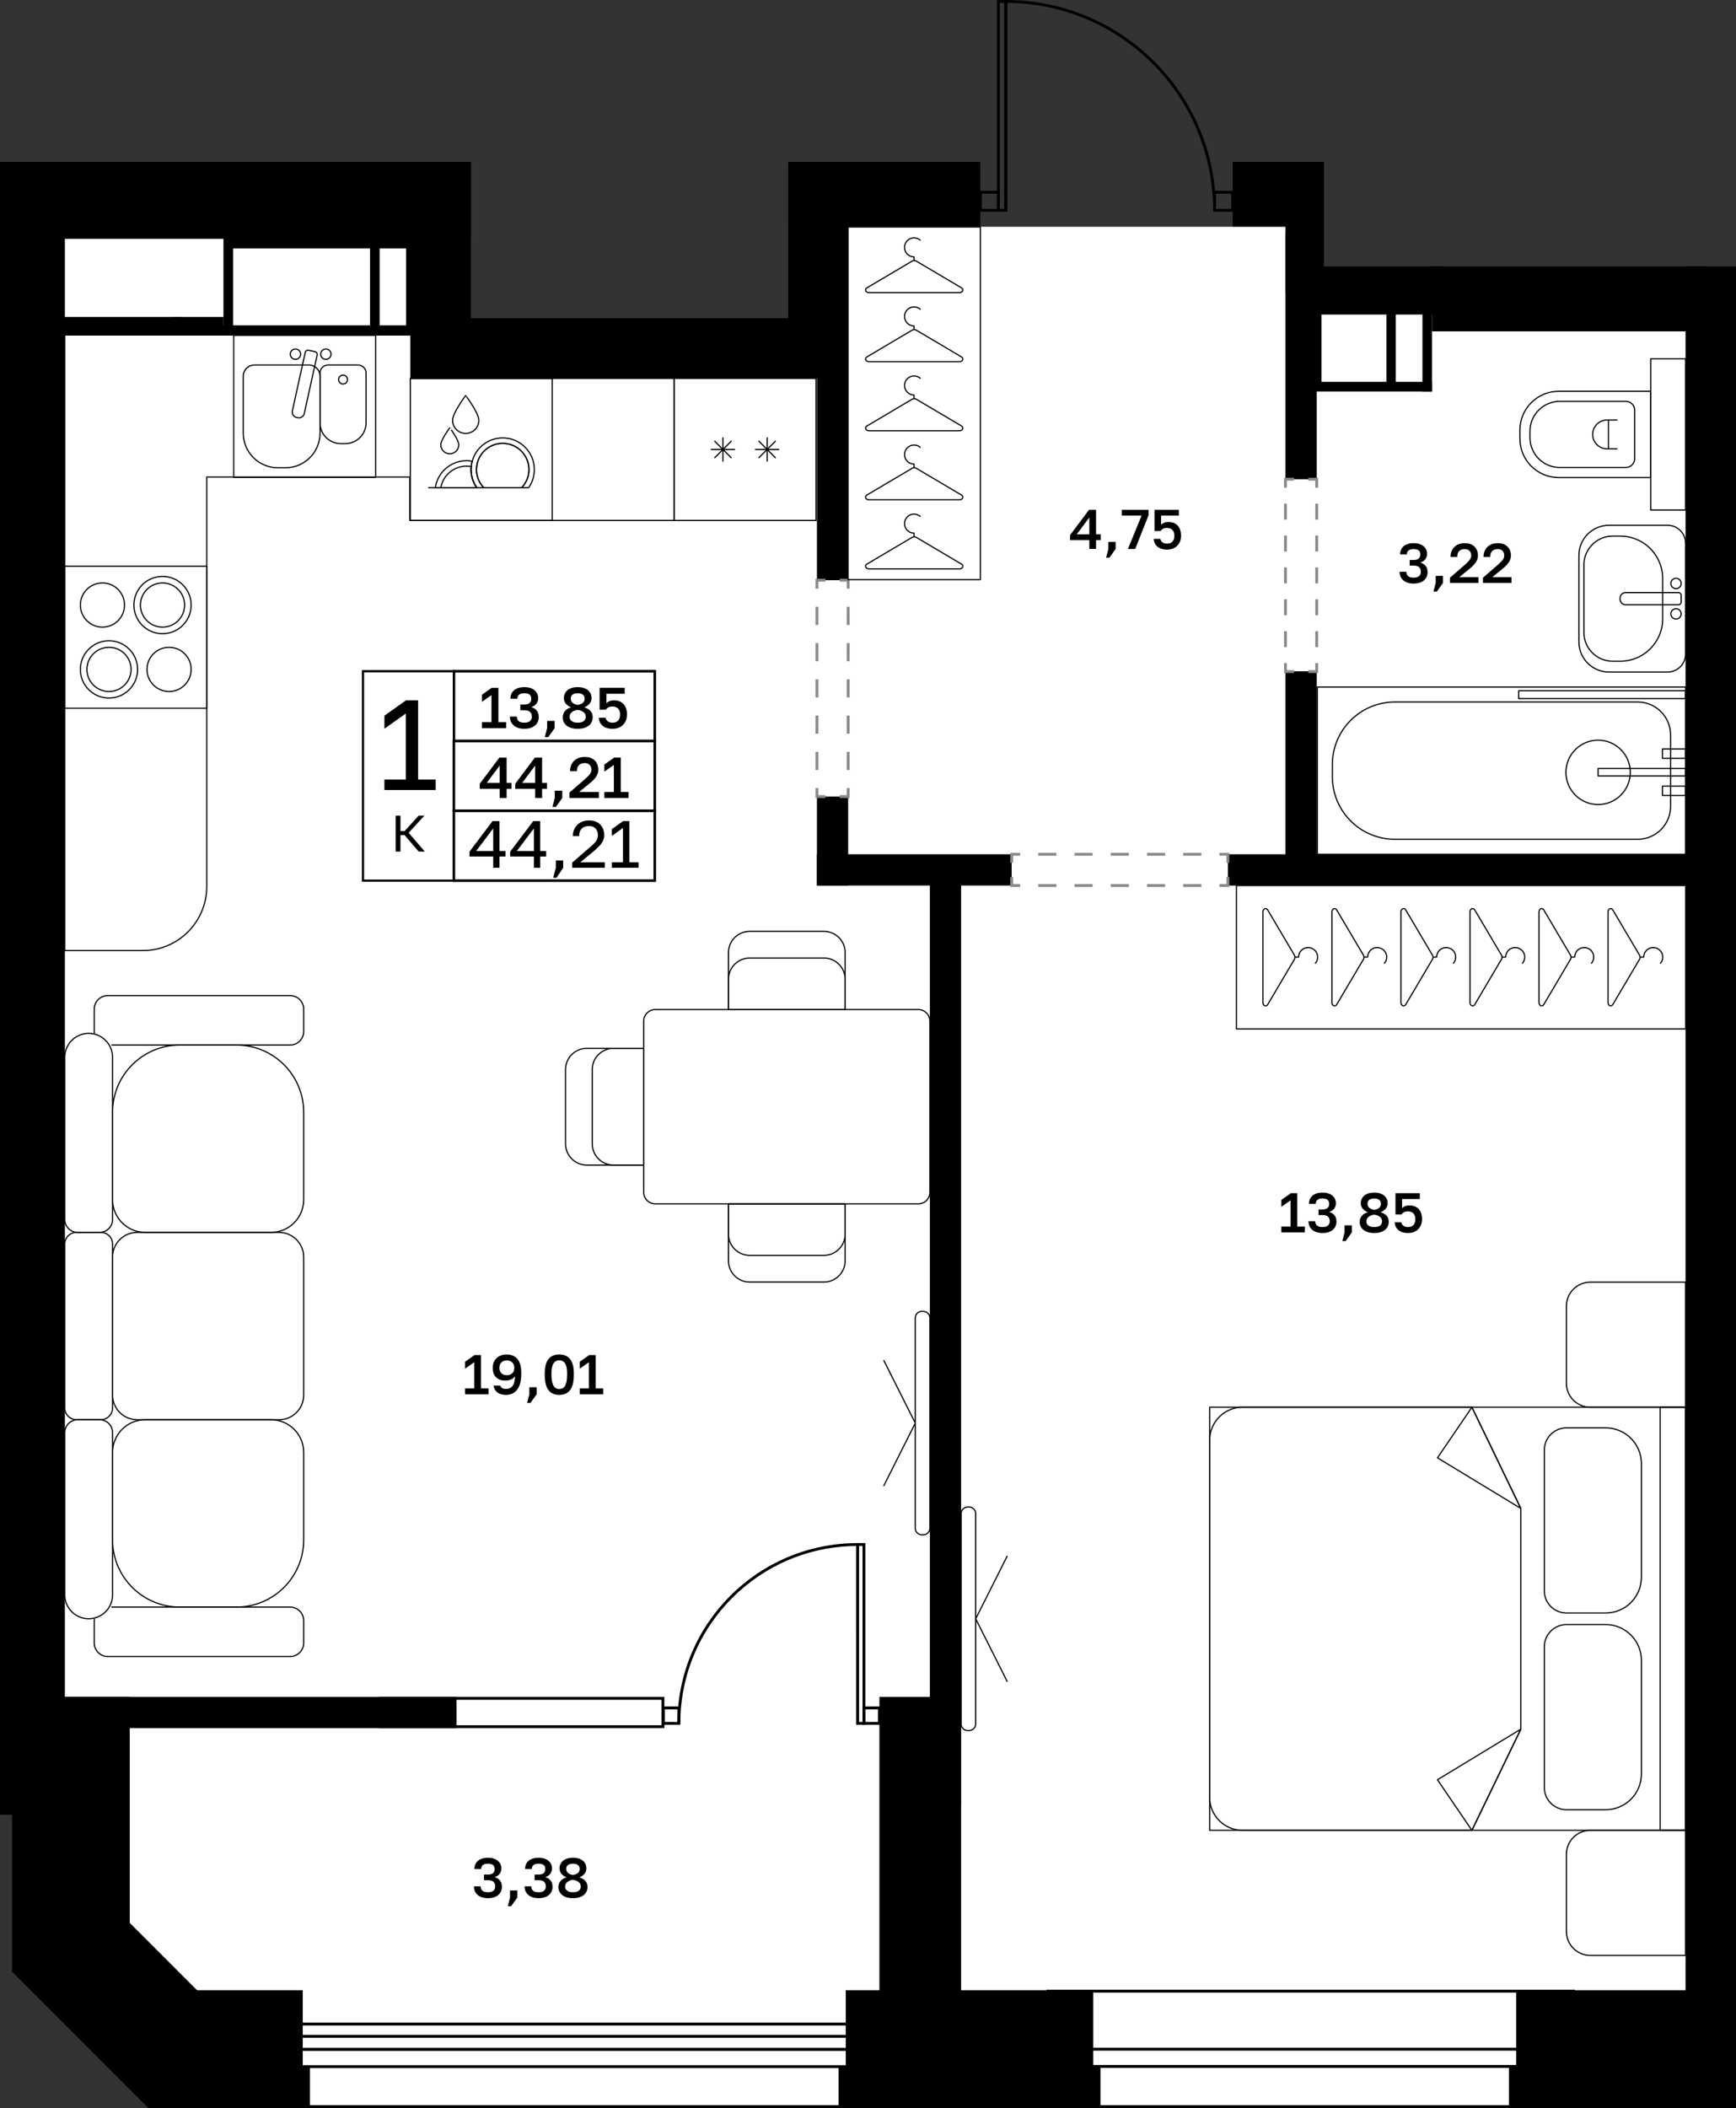 <?xml version="1.0" encoding="utf-8"?>
<!-- Generator: Adobe Illustrator 26.5.0, SVG Export Plug-In . SVG Version: 6.00 Build 0)  -->
<svg version="1.1" xmlns="http://www.w3.org/2000/svg" xmlns:xlink="http://www.w3.org/1999/xlink" x="0px" y="0px"
	 viewBox="0 0 307.205 372.829" enable-background="new 0 0 307.205 372.829" xml:space="preserve">
<rect x="0" y="0" width="307.205" height="372.829" fill="#333333" stroke="none"/>
<g id="фон">
	<path fill="#FFFFFF" d="M225.695,34.874l-7.568,5.238h-44.646l-7.781-2.764h-20.078v21.787H77.82V36.668H6.803v272.594h5.876
		v33.948l23.588,23.588h266.136V49.619c0,0-72.006-0.743-72.006,0s0-13.16,0-13.16L225.695,34.874z"/>
</g>
<g id="окна">
	<g>
		<g>
			<rect x="185.431" y="352.158" fill="#FFFFFF" width="93.022" height="20.416"/>
			<path d="M278.198,352.414v19.906h-92.512v-19.906H278.198 M278.708,351.904h-93.532v20.926h93.532V351.904L278.708,351.904z"/>
		</g>
		<g>
			<rect x="185.431" y="362.425" fill="#FFFFFF" width="93.022" height="3.052"/>
			<path d="M278.198,362.68v2.542h-92.512v-2.542H278.198 M278.708,362.17h-93.532v3.562h93.532V362.17L278.708,362.17z"/>
		</g>
	</g>
	<g>
		<g>
			<rect x="50.808" y="362.471" fill="#FFFFFF" width="101.638" height="10.103"/>
			<path d="M152.19,362.726v9.593H51.063v-9.593L152.19,362.726 M152.7,362.216l-102.148,0v10.613H152.7V362.216L152.7,362.216z"/>
		</g>
		<g>
			<rect x="50.808" y="362.471" fill="#FFFFFF" width="101.638" height="3.036"/>
			<path d="M152.19,362.726v2.526H51.063v-2.526L152.19,362.726 M152.7,362.216l-102.148,0v3.546H152.7V362.216L152.7,362.216z"/>
		</g>
	</g>
	<g>
		<g>
			<rect x="67.338" y="300.375" fill="#FFFFFF" width="49.975" height="5.014"/>
			<path d="M117.057,300.63v4.504H67.592v-4.504H117.057 M117.567,300.12H67.082v5.524h50.485V300.12L117.567,300.12z"/>
		</g>
	</g>
</g>
<g id="решетка_балкон">
	<g>
		<g>
			<rect x="52.054" y="357.979" fill="#FFFFFF" width="100.762" height="2.165"/>
			<path d="M152.561,358.234v1.654H52.31v-1.654H152.561 M153.071,357.724H51.8v2.674h101.272V357.724L153.071,357.724z"/>
		</g>
	</g>
</g>
<g id="стены">
	<rect y="28.632" width="11.48" height="292.323"/>
	<rect y="28.632" width="83.339" height="13.606"/>
	<rect x="72.709" y="28.632" width="10.63" height="38.268"/>
	<rect x="77.386" y="56.269" width="66.756" height="10.63"/>
	<rect x="139.465" y="28.632" width="10.63" height="38.268"/>
	<rect x="139.465" y="28.632" width="34.016" height="11.48"/>
	<rect x="2.126" y="300.12" width="20.835" height="48.592"/>
	<rect x="8.708" y="300.12" width="72.08" height="5.528"/>
	
		<rect x="11.104" y="336.363" transform="matrix(0.707 -0.707 0.707 0.707 -243.57 118.719)" width="20.836" height="34.023"/>
	<rect x="26.184" y="365.601" width="28.667" height="7.228"/>
	<rect x="26.243" y="351.994" width="27.332" height="16.583"/>
	<rect x="298.276" y="47.128" width="8.929" height="325.701"/>
	
		<rect x="39.543" y="40.112" transform="matrix(-1 -1.224647e-16 1.224647e-16 -1 80.788 99.358)" width="1.701" height="19.134"/>
	<rect x="30.614" y="56.057" width="8.929" height="3.189"/>
	<rect x="36.931" y="57.545" width="37.207" height="1.701"/>
	<rect x="7.271" y="56.057" width="24.619" height="3.189"/>
	<rect x="227.481" y="28.632" width="6.803" height="23.173"/>
	<rect x="227.481" y="41.281" width="5.536" height="43.476"/>
	<rect x="227.481" y="118.723" width="5.536" height="35.396"/>
	<rect x="218.126" y="28.632" width="11.803" height="11.48"/>
	<rect x="253.418" y="47.128" width="48.413" height="11.48"/>
	<rect x="230.402" y="47.128" width="25.499" height="4.677"/>
	<rect x="217.293" y="151.088" width="84.538" height="5.536"/>
	<rect x="144.567" y="151.088" width="34.458" height="5.528"/>
	<rect x="144.567" y="140.884" width="5.528" height="15.732"/>
	<rect x="144.567" y="59.314" width="5.528" height="43.302"/>
	<rect x="267.024" y="365.527" width="35.379" height="7.302"/>
	<rect x="148.394" y="365.527" width="46.346" height="7.302"/>
	<rect x="268.3" y="351.994" width="32.264" height="15.809"/>
	<rect x="149.67" y="351.994" width="43.795" height="18.157"/>
	<rect x="155.622" y="300.12" width="14.457" height="59.29"/>
	<rect x="164.551" y="153.64" width="5.528" height="165.538"/>
	<rect x="251.717" y="54.356" width="1.701" height="14.882"/>
	<rect x="230.882" y="67.537" width="22.535" height="1.701"/>
	<rect x="230.402" y="49.858" width="23.885" height="5.774"/>
	<rect x="231.652" y="53.931" width="2.206" height="14.597"/>
	<rect x="245.339" y="54.098" width="1.658" height="14.289"/>
	<rect x="71.858" y="41.184" width="4.41" height="16.999"/>
	<rect x="40.394" y="40.991" width="34.288" height="2.948"/>
	<rect x="65.48" y="43.55" width="1.701" height="14.845"/>
</g>
<g id="двери">
	<g>
		<g>
			<path fill="none" stroke="#000000" stroke-width="0.51" stroke-miterlimit="10" d="M214.93,37.195
				c0-20.409-16.53-36.94-36.939-36.94l-0.001,36.94"/>
			
				<rect x="158.865" y="18.069" transform="matrix(-1.628619e-05 1 -1 -1.628619e-05 196.062 -158.608)" fill="none" stroke="#000000" stroke-width="0.51" stroke-miterlimit="10" width="36.938" height="1.313"/>
		</g>
		
			<rect x="173.481" y="34.002" fill="none" stroke="#000000" stroke-width="0.51" stroke-miterlimit="10" width="3.194" height="3.194"/>
		
			<rect x="214.933" y="34.002" fill="none" stroke="#000000" stroke-width="0.51" stroke-miterlimit="10" width="3.194" height="3.194"/>
	</g>
	<g>
		<g>
			<path fill="none" stroke="#000000" stroke-width="0.51" stroke-miterlimit="10" d="M120.134,304.798
				c0-17.474,14.153-31.628,31.627-31.628l0.001,31.627"/>
			
				<rect x="136.51" y="288.422" transform="matrix(1.628614e-05 1 -1 1.628614e-05 441.305 136.656)" fill="none" stroke="#000000" stroke-width="0.51" stroke-miterlimit="10" width="31.626" height="1.124"/>
		</g>
		
			<rect x="152.888" y="302.063" transform="matrix(-1 -1.224647e-16 1.224647e-16 -1 308.51 606.861)" fill="none" stroke="#000000" stroke-width="0.51" stroke-miterlimit="10" width="2.734" height="2.734"/>
		
			<rect x="117.397" y="302.063" transform="matrix(-1 -1.224647e-16 1.224647e-16 -1 237.528 606.861)" fill="none" stroke="#000000" stroke-width="0.51" stroke-miterlimit="10" width="2.734" height="2.734"/>
	</g>
</g>
<g id="двери_пунктир">
	<g>
		<g>
			<polyline fill="none" stroke="#898989" stroke-width="0.51" stroke-miterlimit="10" points="217.293,152.588 217.293,151.088 
				215.793,151.088 			"/>
			
				<line fill="none" stroke="#898989" stroke-width="0.51" stroke-miterlimit="10" stroke-dasharray="3.206,3.206" x1="212.587" y1="151.088" x2="182.128" y2="151.088"/>
			<polyline fill="none" stroke="#898989" stroke-width="0.51" stroke-miterlimit="10" points="180.525,151.088 179.025,151.088 
				179.025,152.588 			"/>
			<polyline fill="none" stroke="#898989" stroke-width="0.51" stroke-miterlimit="10" points="179.025,155.116 179.025,156.616 
				180.525,156.616 			"/>
			
				<line fill="none" stroke="#898989" stroke-width="0.51" stroke-miterlimit="10" stroke-dasharray="3.206,3.206" x1="183.731" y1="156.616" x2="214.19" y2="156.616"/>
			<polyline fill="none" stroke="#898989" stroke-width="0.51" stroke-miterlimit="10" points="215.793,156.616 217.293,156.616 
				217.293,155.116 			"/>
		</g>
	</g>
	<g>
		<g>
			<polyline fill="none" stroke="#898989" stroke-width="0.51" stroke-miterlimit="10" points="150.095,104.116 150.095,102.616 
				148.595,102.616 			"/>
			<polyline fill="none" stroke="#898989" stroke-width="0.51" stroke-miterlimit="10" points="146.067,102.616 144.567,102.616 
				144.567,104.116 			"/>
			
				<line fill="none" stroke="#898989" stroke-width="0.51" stroke-miterlimit="10" stroke-dasharray="3.206,3.206" x1="144.567" y1="107.322" x2="144.567" y2="137.781"/>
			<polyline fill="none" stroke="#898989" stroke-width="0.51" stroke-miterlimit="10" points="144.567,139.384 144.567,140.884 
				146.067,140.884 			"/>
			<polyline fill="none" stroke="#898989" stroke-width="0.51" stroke-miterlimit="10" points="148.595,140.884 150.095,140.884 
				150.095,139.384 			"/>
			
				<line fill="none" stroke="#898989" stroke-width="0.51" stroke-miterlimit="10" stroke-dasharray="3.206,3.206" x1="150.095" y1="136.178" x2="150.095" y2="105.719"/>
		</g>
	</g>
	<g>
		<g>
			<polyline fill="none" stroke="#898989" stroke-width="0.51" stroke-miterlimit="10" points="233.008,117.274 233.008,118.774 
				231.508,118.774 			"/>
			<polyline fill="none" stroke="#898989" stroke-width="0.51" stroke-miterlimit="10" points="228.981,118.774 227.481,118.774 
				227.481,117.274 			"/>
			
				<line fill="none" stroke="#898989" stroke-width="0.51" stroke-miterlimit="10" stroke-dasharray="2.82,2.82" x1="227.481" y1="114.454" x2="227.481" y2="87.668"/>
			<polyline fill="none" stroke="#898989" stroke-width="0.51" stroke-miterlimit="10" points="227.481,86.258 227.481,84.758 
				228.981,84.758 			"/>
			<polyline fill="none" stroke="#898989" stroke-width="0.51" stroke-miterlimit="10" points="231.508,84.758 233.008,84.758 
				233.008,86.258 			"/>
			
				<line fill="none" stroke="#898989" stroke-width="0.51" stroke-miterlimit="10" stroke-dasharray="2.82,2.82" x1="233.008" y1="89.077" x2="233.008" y2="115.864"/>
		</g>
	</g>
</g>
<g id="контур">
</g>
<g id="пунктир">
</g>
<g id="мебель">
	<g>
		<path fill="none" stroke="#000000" stroke-width="0.21" stroke-linejoin="round" stroke-miterlimit="10" d="M164.551,180.597
			v30.275c0,1.134-0.92,2.045-2.045,2.045h-46.547c-1.125,0-2.045-0.911-2.045-2.045v-30.275c0-1.134,0.92-2.045,2.045-2.045h46.547
			C163.632,178.551,164.551,179.462,164.551,180.597z"/>
		<g>
			<path fill="none" stroke="#000000" stroke-width="0.21" stroke-linejoin="round" stroke-miterlimit="10" d="M149.557,168.478
				v10.074h-20.648v-10.074c0-2.072,1.688-3.76,3.76-3.76h13.128C147.878,164.718,149.557,166.406,149.557,168.478z"/>
			<path fill="none" stroke="#000000" stroke-width="0.21" stroke-linejoin="round" stroke-miterlimit="10" d="M149.557,173.202
				v5.35h-20.648v-5.35c0-2.081,1.688-3.76,3.76-3.76h13.128C147.878,169.442,149.557,171.121,149.557,173.202z"/>
		</g>
		<g>
			<path fill="none" stroke="#000000" stroke-width="0.21" stroke-linejoin="round" stroke-miterlimit="10" d="M128.909,222.991
				v-10.074h20.648v10.074c0,2.072-1.688,3.76-3.76,3.76h-13.128C130.588,226.751,128.909,225.063,128.909,222.991z"/>
			<path fill="none" stroke="#000000" stroke-width="0.21" stroke-linejoin="round" stroke-miterlimit="10" d="M128.909,218.267
				v-5.35h20.648v5.35c0,2.081-1.688,3.76-3.76,3.76h-13.128C130.588,222.026,128.909,220.347,128.909,218.267z"/>
		</g>
		<g>
			<path fill="none" stroke="#000000" stroke-width="0.21" stroke-linejoin="round" stroke-miterlimit="10" d="M103.84,185.41
				h10.074v20.648H103.84c-2.072,0-3.76-1.688-3.76-3.76V189.17C100.08,187.089,101.768,185.41,103.84,185.41z"/>
			<path fill="none" stroke="#000000" stroke-width="0.21" stroke-linejoin="round" stroke-miterlimit="10" d="M108.565,185.41h5.35
				v20.648h-5.35c-2.081,0-3.76-1.688-3.76-3.76V189.17C104.805,187.089,106.484,185.41,108.565,185.41z"/>
		</g>
	</g>
	<g>
		
			<rect x="214.065" y="248.886" transform="matrix(-1 -4.477764e-11 4.477764e-11 -1 512.341 572.603)" fill="none" stroke="#000000" stroke-width="0.21" stroke-linejoin="round" stroke-miterlimit="10" width="84.211" height="74.83"/>
		<path fill="none" stroke="#000000" stroke-width="0.21" stroke-linejoin="round" stroke-miterlimit="10" d="M219.89,248.886
			h40.582l8.652,17.894v39.041l-8.652,17.894H219.89c-3.217,0-5.825-2.608-5.825-5.825v-63.179
			C214.065,251.495,216.673,248.886,219.89,248.886z"/>
		<polygon fill="none" stroke="#000000" stroke-width="0.21" stroke-linejoin="round" stroke-miterlimit="10" points="
			260.472,248.886 254.376,257.834 269.124,266.781 		"/>
		<polygon fill="none" stroke="#000000" stroke-width="0.21" stroke-linejoin="round" stroke-miterlimit="10" points="
			260.472,323.716 254.376,314.769 269.124,305.822 		"/>
		
			<rect x="293.784" y="248.886" transform="matrix(-1 -4.697321e-11 4.697321e-11 -1 592.06 572.603)" fill="none" stroke="#000000" stroke-width="0.21" stroke-linejoin="round" stroke-miterlimit="10" width="4.492" height="74.83"/>
		<g>
			<path fill="none" stroke="#000000" stroke-width="0.21" stroke-linejoin="round" stroke-miterlimit="10" d="M284.143,252.537
				h-6.934c-2.168,0-3.925,1.757-3.925,3.925v24.891c0,2.168,1.757,3.925,3.925,3.925h6.934c3.492,0,6.323-2.831,6.323-6.323V258.86
				C290.466,255.368,287.635,252.537,284.143,252.537z"/>
			<path fill="none" stroke="#000000" stroke-width="0.21" stroke-linejoin="round" stroke-miterlimit="10" d="M284.143,287.326
				h-6.934c-2.168,0-3.925,1.757-3.925,3.925v24.891c0,2.168,1.757,3.925,3.925,3.925h6.934c3.492,0,6.323-2.831,6.323-6.323
				v-20.094C290.466,290.157,287.635,287.326,284.143,287.326z"/>
		</g>
		<path fill="none" stroke="#000000" stroke-width="0.21" stroke-linejoin="round" stroke-miterlimit="10" d="M281.429,248.886
			h16.847l0-22.122h-16.847c-2.34,0-4.236,1.897-4.236,4.236v13.65C277.193,246.99,279.089,248.886,281.429,248.886z"/>
		<path fill="none" stroke="#000000" stroke-width="0.21" stroke-linejoin="round" stroke-miterlimit="10" d="M281.429,345.838
			h16.847v-22.122h-16.847c-2.34,0-4.236,1.897-4.236,4.236v13.65C277.193,343.942,279.089,345.838,281.429,345.838z"/>
	</g>
	<g>
		
			<rect x="245.864" y="129.55" transform="matrix(-1.340943e-11 -1 1 -1.340943e-11 89.248 427.846)" fill="none" stroke="#000000" stroke-width="0.21" stroke-linejoin="round" stroke-miterlimit="10" width="25.367" height="79.498"/>
		<g>
			<g>
				<path fill="none" stroke="#000000" stroke-width="0.21" stroke-linejoin="round" stroke-miterlimit="10" d="M284.558,161.297
					v16.005c0,0.579,0.571,0.828,0.843,0.367l4.731-8.002c0.128-0.217,0.128-0.517,0-0.734l-4.731-8.002
					C285.129,160.469,284.558,160.717,284.558,161.297z"/>
				<path fill="none" stroke="#000000" stroke-width="0.21" stroke-linejoin="round" stroke-miterlimit="10" d="M293.789,170.427
					c0.284-0.302,0.458-0.708,0.458-1.155c0-0.931-0.755-1.686-1.686-1.686c-0.931,0-1.686,0.755-1.686,1.686h-0.647"/>
			</g>
			<g>
				<path fill="none" stroke="#000000" stroke-width="0.21" stroke-linejoin="round" stroke-miterlimit="10" d="M272.344,161.297
					v16.005c0,0.579,0.571,0.828,0.843,0.367l4.731-8.002c0.128-0.217,0.128-0.517,0-0.734l-4.731-8.002
					C272.915,160.469,272.344,160.717,272.344,161.297z"/>
				<path fill="none" stroke="#000000" stroke-width="0.21" stroke-linejoin="round" stroke-miterlimit="10" d="M281.575,170.427
					c0.284-0.302,0.458-0.708,0.458-1.155c0-0.931-0.755-1.686-1.686-1.686s-1.686,0.755-1.686,1.686h-0.647"/>
			</g>
			<g>
				<path fill="none" stroke="#000000" stroke-width="0.21" stroke-linejoin="round" stroke-miterlimit="10" d="M260.13,161.297
					v16.005c0,0.579,0.571,0.828,0.843,0.367l4.731-8.002c0.128-0.217,0.128-0.517,0-0.734l-4.731-8.002
					C260.7,160.469,260.13,160.717,260.13,161.297z"/>
				<path fill="none" stroke="#000000" stroke-width="0.21" stroke-linejoin="round" stroke-miterlimit="10" d="M269.36,170.427
					c0.284-0.302,0.458-0.708,0.458-1.155c0-0.931-0.755-1.686-1.686-1.686s-1.686,0.755-1.686,1.686H265.8"/>
			</g>
			<g>
				<path fill="none" stroke="#000000" stroke-width="0.21" stroke-linejoin="round" stroke-miterlimit="10" d="M247.915,161.297
					v16.005c0,0.579,0.571,0.828,0.843,0.367l4.731-8.002c0.128-0.217,0.128-0.517,0-0.734l-4.731-8.002
					C248.486,160.469,247.915,160.717,247.915,161.297z"/>
				<path fill="none" stroke="#000000" stroke-width="0.21" stroke-linejoin="round" stroke-miterlimit="10" d="M257.146,170.427
					c0.284-0.302,0.458-0.708,0.458-1.155c0-0.931-0.755-1.686-1.686-1.686c-0.931,0-1.686,0.755-1.686,1.686h-0.647"/>
			</g>
			<g>
				<path fill="none" stroke="#000000" stroke-width="0.21" stroke-linejoin="round" stroke-miterlimit="10" d="M235.701,161.297
					v16.005c0,0.579,0.571,0.828,0.843,0.367l4.731-8.002c0.128-0.217,0.128-0.517,0-0.734l-4.731-8.002
					C236.272,160.469,235.701,160.717,235.701,161.297z"/>
				<path fill="none" stroke="#000000" stroke-width="0.21" stroke-linejoin="round" stroke-miterlimit="10" d="M244.932,170.427
					c0.284-0.302,0.458-0.708,0.458-1.155c0-0.931-0.755-1.686-1.686-1.686s-1.686,0.755-1.686,1.686h-0.647"/>
			</g>
			<g>
				<path fill="none" stroke="#000000" stroke-width="0.21" stroke-linejoin="round" stroke-miterlimit="10" d="M223.487,161.297
					v16.005c0,0.579,0.571,0.828,0.843,0.367l4.731-8.002c0.128-0.217,0.128-0.517,0-0.734l-4.731-8.002
					C224.057,160.469,223.487,160.717,223.487,161.297z"/>
				<path fill="none" stroke="#000000" stroke-width="0.21" stroke-linejoin="round" stroke-miterlimit="10" d="M232.718,170.427
					c0.284-0.302,0.458-0.708,0.458-1.155c0-0.931-0.755-1.686-1.686-1.686s-1.686,0.755-1.686,1.686h-0.647"/>
			</g>
		</g>
	</g>
	<g>
		
			<rect x="150.077" y="40.153" transform="matrix(-1 -5.724528e-07 5.724528e-07 -1 323.558 142.676)" fill="none" stroke="#000000" stroke-width="0.21" stroke-linejoin="round" stroke-miterlimit="10" width="23.403" height="62.369"/>
		<g>
			<g>
				<path fill="none" stroke="#000000" stroke-width="0.21" stroke-linejoin="round" stroke-miterlimit="10" d="M153.776,51.753
					l16.005,0c0.579,0,0.828-0.571,0.367-0.843l-8.002-4.731c-0.217-0.128-0.517-0.128-0.734,0l-8.002,4.731
					C152.948,51.183,153.197,51.753,153.776,51.753z"/>
				<path fill="none" stroke="#000000" stroke-width="0.21" stroke-linejoin="round" stroke-miterlimit="10" d="M162.907,42.523
					c-0.302-0.284-0.708-0.458-1.155-0.458c-0.931,0-1.686,0.755-1.686,1.686c0,0.931,0.755,1.686,1.686,1.686v0.647"/>
			</g>
			<g>
				<path fill="none" stroke="#000000" stroke-width="0.21" stroke-linejoin="round" stroke-miterlimit="10" d="M153.776,63.968
					l16.005,0c0.579,0,0.828-0.571,0.367-0.843l-8.002-4.731c-0.217-0.128-0.517-0.128-0.734,0l-8.002,4.731
					C152.948,63.397,153.197,63.968,153.776,63.968z"/>
				<path fill="none" stroke="#000000" stroke-width="0.21" stroke-linejoin="round" stroke-miterlimit="10" d="M162.907,54.737
					c-0.302-0.284-0.708-0.458-1.155-0.458c-0.931,0-1.686,0.755-1.686,1.686s0.755,1.686,1.686,1.686v0.647"/>
			</g>
			<g>
				<path fill="none" stroke="#000000" stroke-width="0.21" stroke-linejoin="round" stroke-miterlimit="10" d="M153.776,76.182
					l16.005,0c0.579,0,0.828-0.571,0.367-0.843l-8.002-4.731c-0.217-0.128-0.517-0.128-0.734,0l-8.002,4.731
					C152.948,75.611,153.197,76.182,153.776,76.182z"/>
				<path fill="none" stroke="#000000" stroke-width="0.21" stroke-linejoin="round" stroke-miterlimit="10" d="M162.907,66.951
					c-0.302-0.284-0.708-0.458-1.155-0.458c-0.931,0-1.686,0.755-1.686,1.686c0,0.931,0.755,1.686,1.686,1.686v0.647"/>
			</g>
			<g>
				<path fill="none" stroke="#000000" stroke-width="0.21" stroke-linejoin="round" stroke-miterlimit="10" d="M153.776,88.396
					l16.005,0c0.579,0,0.828-0.571,0.367-0.843l-8.002-4.731c-0.217-0.128-0.517-0.128-0.734,0l-8.002,4.731
					C152.948,87.826,153.197,88.396,153.776,88.396z"/>
				<path fill="none" stroke="#000000" stroke-width="0.21" stroke-linejoin="round" stroke-miterlimit="10" d="M162.907,79.166
					c-0.302-0.284-0.708-0.458-1.155-0.458c-0.931,0-1.686,0.755-1.686,1.686c0,0.931,0.755,1.686,1.686,1.686v0.647"/>
			</g>
			<g>
				<path fill="none" stroke="#000000" stroke-width="0.21" stroke-linejoin="round" stroke-miterlimit="10" d="M153.776,100.611
					l16.005,0c0.579,0,0.828-0.571,0.367-0.843l-8.002-4.731c-0.217-0.128-0.517-0.128-0.734,0l-8.002,4.731
					C152.948,100.04,153.197,100.611,153.776,100.611z"/>
				<path fill="none" stroke="#000000" stroke-width="0.21" stroke-linejoin="round" stroke-miterlimit="10" d="M162.907,91.38
					c-0.302-0.284-0.708-0.458-1.155-0.458c-0.931,0-1.686,0.755-1.686,1.686c0,0.931,0.755,1.686,1.686,1.686v0.647"/>
			</g>
		</g>
	</g>
	<g>
		<path fill="none" stroke="#000000" stroke-width="0.21" stroke-linejoin="round" stroke-miterlimit="10" d="M82.754,66.934H72.709
			v-7.687H24.868H11.463v23.445v1.676v83.754h13.803c6.25,0,11.317-5.067,11.317-11.317V84.367h35.934v7.688h46.769V66.934H82.754z"
			/>
		<g>
			
				<rect x="41.355" y="59.31" transform="matrix(-1 -1.224647e-16 1.224647e-16 -1 107.83 143.74)" fill="none" stroke="#000000" stroke-width="0.21" stroke-linejoin="round" stroke-miterlimit="10" width="25.121" height="25.121"/>
			<path fill="none" stroke="#000000" stroke-width="0.21" stroke-linejoin="round" stroke-miterlimit="10" d="M49.177,82.734h1.329
				c3.383,0,6.126-2.743,6.126-6.126V66.527c0-1.088-0.882-1.969-1.969-1.969H45.02c-1.088,0-1.969,0.882-1.969,1.969v10.082
				C43.051,79.992,45.793,82.734,49.177,82.734z"/>
			<path fill="none" stroke="#000000" stroke-width="0.21" stroke-linejoin="round" stroke-miterlimit="10" d="M61.104,78.457
				h-0.797c-2.03,0-3.676-1.646-3.676-3.676v-8.799c0-0.787,0.638-1.426,1.426-1.426h5.297c0.787,0,1.426,0.638,1.426,1.426v8.799
				C64.779,76.812,63.134,78.457,61.104,78.457z"/>
			
				<circle fill="none" stroke="#000000" stroke-width="0.21" stroke-linejoin="round" stroke-miterlimit="10" cx="60.705" cy="67.13" r="0.787"/>
			<g>
				
					<circle fill="none" stroke="#000000" stroke-width="0.21" stroke-linejoin="round" stroke-miterlimit="10" cx="52.286" cy="62.641" r="0.913"/>
				
					<circle fill="none" stroke="#000000" stroke-width="0.21" stroke-linejoin="round" stroke-miterlimit="10" cx="57.669" cy="62.641" r="0.913"/>
				<path fill="none" stroke="#000000" stroke-width="0.21" stroke-linejoin="round" stroke-miterlimit="10" d="M56.126,62.779
					l-2.284,10.364c-0.116,0.525-0.635,0.856-1.16,0.741l-0.206-0.045c-0.525-0.116-0.856-0.635-0.741-1.16l2.284-10.364
					c0.057-0.26,0.315-0.425,0.575-0.367l1.164,0.257C56.019,62.262,56.183,62.519,56.126,62.779z"/>
			</g>
		</g>
		<g>
			
				<rect x="72.604" y="66.934" transform="matrix(-1 -1.224647e-16 1.224647e-16 -1 170.328 158.988)" fill="none" stroke="#000000" stroke-width="0.21" stroke-linejoin="round" stroke-miterlimit="10" width="25.121" height="25.121"/>
			<g>
				<path fill="none" stroke="#000000" stroke-width="0.21" stroke-linejoin="round" stroke-miterlimit="10" d="M84.315,83.048
					c0-0.089,0-0.179,0.018-0.259c0.009-0.33,0.063-0.661,0.152-0.965c0.536-1.974,2.34-3.411,4.474-3.411
					c2.563,0,4.644,2.072,4.644,4.635c0,1.241-0.491,2.367-1.286,3.206h-6.716C84.806,85.414,84.315,84.289,84.315,83.048z"/>
				<path fill="none" stroke="#000000" stroke-width="0.21" stroke-linejoin="round" stroke-miterlimit="10" d="M77.036,86.254
					c0.393-2.706,2.724-4.769,5.528-4.769c0.339,0,0.679,0.027,1,0.098c-0.098,0.304-0.152,0.616-0.179,0.938
					c-0.018,0.17-0.027,0.348-0.027,0.527c0,1.188,0.375,2.295,1.009,3.206H77.036z"/>
				<path fill="none" stroke="#000000" stroke-width="0.21" stroke-linejoin="round" stroke-miterlimit="10" d="M83.359,83.048
					c0-0.179,0.009-0.357,0.027-0.527c0.027-0.321,0.08-0.634,0.179-0.938c0.634-2.385,2.813-4.135,5.394-4.135
					c3.09,0,5.6,2.51,5.6,5.6c0,1.188-0.375,2.295-1.009,3.206h-1.232c0.795-0.839,1.286-1.965,1.286-3.206
					c0-2.563-2.081-4.635-4.644-4.635c-2.134,0-3.938,1.438-4.474,3.411c-0.089,0.304-0.143,0.634-0.152,0.965
					c-0.018,0.08-0.018,0.17-0.018,0.259c0,1.241,0.491,2.367,1.286,3.206h-1.232C83.734,85.343,83.359,84.235,83.359,83.048z"/>
				<path fill="none" stroke="#000000" stroke-width="0.21" stroke-linejoin="round" stroke-miterlimit="10" d="M78.001,86.254
					c0.393-2.17,2.286-3.813,4.564-3.813c0.286,0,0.554,0.027,0.822,0.08c-0.018,0.17-0.027,0.348-0.027,0.527
					c0,1.188,0.375,2.295,1.009,3.206H78.001z"/>
				<polyline fill="none" stroke="#000000" stroke-width="0.21" stroke-linejoin="round" stroke-miterlimit="10" points="
					75.77,86.254 77.036,86.254 78.001,86.254 84.368,86.254 				"/>
			</g>
			<path fill="none" stroke="#000000" stroke-width="0.21" stroke-linejoin="round" stroke-miterlimit="10" d="M84.735,74.331
				c0,1.283-1.04,2.324-2.324,2.324c-1.283,0-2.324-1.04-2.324-2.324s2.324-4.383,2.324-4.383S84.735,73.048,84.735,74.331z"/>
			<path fill="none" stroke="#000000" stroke-width="0.21" stroke-linejoin="round" stroke-miterlimit="10" d="M81.185,78.663
				c0,0.879-0.713,1.592-1.592,1.592c-0.879,0-1.592-0.713-1.592-1.592s1.592-3.003,1.592-3.003S81.185,77.784,81.185,78.663z"/>
		</g>
		<g>
			
				<rect x="119.287" y="66.934" transform="matrix(-1.836970e-16 1 -1 -1.836970e-16 211.341 -52.353)" fill="none" stroke="#000000" stroke-width="0.21" stroke-linejoin="round" stroke-miterlimit="10" width="25.121" height="25.121"/>
			<g>
				<g>
					
						<line fill="none" stroke="#000000" stroke-width="0.21" stroke-linejoin="round" stroke-miterlimit="10" x1="137.268" y1="77.982" x2="134.243" y2="81.006"/>
					
						<line fill="none" stroke="#000000" stroke-width="0.21" stroke-linejoin="round" stroke-miterlimit="10" x1="137.268" y1="81.006" x2="134.243" y2="77.982"/>
					
						<line fill="none" stroke="#000000" stroke-width="0.21" stroke-linejoin="round" stroke-miterlimit="10" x1="137.894" y1="79.494" x2="133.617" y2="79.494"/>
					
						<line fill="none" stroke="#000000" stroke-width="0.21" stroke-linejoin="round" stroke-miterlimit="10" x1="135.756" y1="81.632" x2="135.756" y2="77.355"/>
				</g>
				<g>
					
						<line fill="none" stroke="#000000" stroke-width="0.21" stroke-linejoin="round" stroke-miterlimit="10" x1="129.451" y1="77.982" x2="126.427" y2="81.006"/>
					
						<line fill="none" stroke="#000000" stroke-width="0.21" stroke-linejoin="round" stroke-miterlimit="10" x1="129.451" y1="81.006" x2="126.427" y2="77.982"/>
					
						<line fill="none" stroke="#000000" stroke-width="0.21" stroke-linejoin="round" stroke-miterlimit="10" x1="130.078" y1="79.494" x2="125.801" y2="79.494"/>
					
						<line fill="none" stroke="#000000" stroke-width="0.21" stroke-linejoin="round" stroke-miterlimit="10" x1="127.939" y1="81.632" x2="127.939" y2="77.355"/>
				</g>
			</g>
		</g>
		<g>
			
				<rect x="11.463" y="100.141" transform="matrix(-1.836970e-16 1 -1 -1.836970e-16 136.726 88.678)" fill="none" stroke="#000000" stroke-width="0.21" stroke-linejoin="round" stroke-miterlimit="10" width="25.121" height="25.121"/>
			<g>
				<g>
					
						<circle fill="none" stroke="#000000" stroke-width="0.21" stroke-linejoin="round" stroke-miterlimit="10" cx="19.286" cy="118.393" r="5.066"/>
					
						<circle fill="none" stroke="#000000" stroke-width="0.21" stroke-linejoin="round" stroke-miterlimit="10" cx="29.919" cy="118.393" r="3.908"/>
					
						<circle fill="none" stroke="#000000" stroke-width="0.21" stroke-linejoin="round" stroke-miterlimit="10" cx="19.286" cy="118.393" r="3.908"/>
				</g>
				<g>
					
						<circle fill="none" stroke="#000000" stroke-width="0.21" stroke-linejoin="round" stroke-miterlimit="10" cx="28.761" cy="107.011" r="5.066"/>
					
						<circle fill="none" stroke="#000000" stroke-width="0.21" stroke-linejoin="round" stroke-miterlimit="10" cx="18.129" cy="107.011" r="3.908"/>
					
						<circle fill="none" stroke="#000000" stroke-width="0.21" stroke-linejoin="round" stroke-miterlimit="10" cx="28.761" cy="107.011" r="3.908"/>
				</g>
			</g>
		</g>
	</g>
	<g>
		<g>
			<g>
				<path fill="none" stroke="#000000" stroke-width="0.21" stroke-linejoin="round" stroke-miterlimit="10" d="M171.496,306.064
					h-0.252c-0.643,0-1.164-0.521-1.164-1.164v-37.196c0-0.643,0.521-1.164,1.164-1.164h0.252c0.643,0,1.164,0.521,1.164,1.164
					V304.9C172.66,305.543,172.139,306.064,171.496,306.064z"/>
				<polyline fill="none" stroke="#000000" stroke-width="0.21" stroke-linejoin="round" stroke-miterlimit="10" points="
					178.258,297.436 172.66,286.301 178.258,275.167 				"/>
			</g>
		</g>
	</g>
	<g>
		<g>
			<g>
				<path fill="none" stroke="#000000" stroke-width="0.21" stroke-linejoin="round" stroke-miterlimit="10" d="M163.135,271.453
					h0.252c0.643,0,1.164-0.521,1.164-1.164v-37.196c0-0.643-0.521-1.164-1.164-1.164h-0.252c-0.643,0-1.164,0.521-1.164,1.164
					v37.196C161.971,270.931,162.492,271.453,163.135,271.453z"/>
				<polyline fill="none" stroke="#000000" stroke-width="0.21" stroke-linejoin="round" stroke-miterlimit="10" points="
					156.373,262.825 161.971,251.69 156.373,240.555 				"/>
			</g>
		</g>
	</g>
	<g>
		<path fill="none" stroke="#000000" stroke-width="0.21" stroke-linejoin="round" d="M295.107,92.902h-10.376
			c-2.942,0-5.326,2.385-5.326,5.326v15.304c0,2.942,2.385,5.326,5.326,5.326h10.376c1.75,0,3.169-1.419,3.169-3.169l0-19.618
			C298.276,94.321,296.857,92.902,295.107,92.902z"/>
		<path fill="none" stroke="#000000" stroke-width="0.21" stroke-linejoin="round" d="M285.371,94.819h1.363
			c4.138,0,7.493,3.355,7.493,7.493v7.137c0,4.138-3.355,7.493-7.493,7.493h-1.363c-2.806,0-5.081-2.275-5.081-5.081V99.9
			C280.29,97.094,282.564,94.819,285.371,94.819z"/>
		<g>
			
				<circle fill="none" stroke="#000000" stroke-width="0.21" stroke-linejoin="round" stroke-miterlimit="10" cx="296.589" cy="108.572" r="0.913"/>
			
				<circle fill="none" stroke="#000000" stroke-width="0.21" stroke-linejoin="round" stroke-miterlimit="10" cx="296.589" cy="103.189" r="0.913"/>
			<path fill="none" stroke="#000000" stroke-width="0.21" stroke-linejoin="round" stroke-miterlimit="10" d="M297.02,104.802
				h-9.348c-0.537,0-0.973,0.436-0.973,0.973v0.211c0,0.537,0.436,0.973,0.973,0.973h9.348c0.266,0,0.482-0.216,0.482-0.482v-1.192
				C297.502,105.018,297.286,104.802,297.02,104.802z"/>
		</g>
	</g>
	<g>
		<path fill="none" stroke="#000000" stroke-width="0.21" stroke-linejoin="round" stroke-miterlimit="10" d="M275.848,69.198
			h16.268v15.267h-16.268c-3.804,0-6.887-3.083-6.887-6.887v-1.494C268.961,72.282,272.045,69.198,275.848,69.198z"/>
		<path fill="none" stroke="#000000" stroke-width="0.21" stroke-linejoin="round" stroke-miterlimit="10" d="M289.264,72.536v8.593
			c0,0.857-0.694,1.551-1.551,1.551h-11.691c-2.913,0-5.275-2.362-5.275-5.275V76.26c0-2.913,2.362-5.275,5.275-5.275h11.691
			C288.57,70.985,289.264,71.679,289.264,72.536z"/>
		<g>
			<path fill="none" stroke="#000000" stroke-width="0.21" stroke-linejoin="round" stroke-miterlimit="10" d="M286.22,74.278
				h-1.581h-0.241c-1.411,0-2.554,1.143-2.554,2.554c0,0.706,0.286,1.34,0.75,1.804c0.464,0.464,1.098,0.75,1.804,0.75h0.241h1.581"
				/>
			
				<line fill="none" stroke="#000000" stroke-width="0.21" stroke-linejoin="round" stroke-miterlimit="10" x1="284.639" y1="74.278" x2="284.639" y2="79.386"/>
		</g>
		
			<rect x="292.116" y="63.461" transform="matrix(-1 -1.224647e-16 1.224647e-16 -1 590.392 153.664)" fill="none" stroke="#000000" stroke-width="0.21" stroke-linejoin="round" stroke-miterlimit="10" width="6.16" height="26.743"/>
	</g>
	<g>
		
			<rect x="250.911" y="103.723" transform="matrix(6.123234e-17 -1 1 6.123234e-17 129.404 401.999)" fill="none" stroke="#000000" stroke-width="0.21" stroke-linejoin="round" stroke-miterlimit="10" width="29.582" height="65.149"/>
		<path fill="none" stroke="#000000" stroke-width="0.21" stroke-linejoin="round" stroke-miterlimit="10" d="M289.81,148.437
			h-42.966c-6.111,0-11.066-4.954-11.066-11.066v-2.147c0-6.111,4.954-11.066,11.066-11.066h42.966c3.211,0,5.815,2.603,5.815,5.815
			v12.649C295.624,145.833,293.021,148.437,289.81,148.437z"/>
		
			<rect x="282.823" y="108.098" transform="matrix(6.123234e-17 -1 1 6.123234e-17 160.66 406.374)" fill="none" stroke="#000000" stroke-width="0.21" stroke-linejoin="round" stroke-miterlimit="10" width="1.387" height="29.519"/>
		<g>
			
				<rect x="282.804" y="135.92" transform="matrix(-1 -1.224647e-16 1.224647e-16 -1 581.08 273.154)" fill="none" stroke="#000000" stroke-width="0.21" stroke-linejoin="round" stroke-miterlimit="10" width="15.472" height="1.314"/>
			
				<circle fill="none" stroke="#000000" stroke-width="0.21" stroke-linejoin="round" stroke-miterlimit="10" cx="282.804" cy="136.601" r="5.693"/>
			
				<rect x="294.189" y="139.034" transform="matrix(-1 -1.224647e-16 1.224647e-16 -1 592.465 279.722)" fill="none" stroke="#000000" stroke-width="0.21" stroke-linejoin="round" stroke-miterlimit="10" width="4.087" height="1.654"/>
			
				<rect x="294.189" y="132.466" transform="matrix(-1 -1.224647e-16 1.224647e-16 -1 592.465 266.585)" fill="none" stroke="#000000" stroke-width="0.21" stroke-linejoin="round" stroke-miterlimit="10" width="4.087" height="1.654"/>
		</g>
	</g>
	<g>
		<path fill="none" stroke="#000000" stroke-width="0.21" stroke-linejoin="round" stroke-miterlimit="10" d="M25.699,217.962
			h22.263c3.192,0,5.78-2.588,5.78-5.78v-15.464c0-6.567-5.323-11.89-11.89-11.89H31.809c-6.567,0-11.89,5.323-11.89,11.89v15.464
			C19.919,215.375,22.507,217.962,25.699,217.962z"/>
		<path fill="none" stroke="#000000" stroke-width="0.21" stroke-linejoin="round" stroke-miterlimit="10" d="M17.642,217.962H13.74
			c-1.257,0-2.276-1.019-2.276-2.276v-28.694c0-2.335,1.893-4.228,4.228-4.228h0c2.335,0,4.228,1.893,4.228,4.228v28.694
			C19.919,216.943,18.9,217.962,17.642,217.962z"/>
		<path fill="none" stroke="#000000" stroke-width="0.21" stroke-linejoin="round" stroke-miterlimit="10" d="M19.71,184.83h31.624
			c1.331,0,2.411-1.081,2.411-2.411v-3.93c0-1.331-1.081-2.411-2.411-2.411H19.085c-1.331,0-2.411,1.081-2.411,2.411v3.93
			c0,0.116,0.009,0.232,0.027,0.348"/>
		<path fill="none" stroke="#000000" stroke-width="0.21" stroke-linejoin="round" stroke-miterlimit="10" d="M25.699,251.096
			h22.263c3.192,0,5.78,2.588,5.78,5.78v15.464c0,6.567-5.323,11.89-11.89,11.89H31.809c-6.567,0-11.89-5.323-11.89-11.89v-15.464
			C19.919,253.684,22.507,251.096,25.699,251.096z"/>
		<path fill="none" stroke="#000000" stroke-width="0.21" stroke-linejoin="round" stroke-miterlimit="10" d="M17.642,251.096H13.74
			c-1.257,0-2.276,1.019-2.276,2.277v28.694c0,2.335,1.893,4.228,4.228,4.228h0c2.335,0,4.228-1.893,4.228-4.228v-28.694
			C19.919,252.115,18.9,251.096,17.642,251.096z"/>
		<path fill="none" stroke="#000000" stroke-width="0.21" stroke-linejoin="round" stroke-miterlimit="10" d="M16.7,286.291
			c-0.018,0.116-0.027,0.232-0.027,0.348v3.93c0,1.331,1.081,2.411,2.411,2.411h32.249c1.331,0,2.411-1.081,2.411-2.411v-3.93
			c0-1.331-1.081-2.411-2.411-2.411H19.71"/>
		<path fill="none" stroke="#000000" stroke-width="0.21" stroke-linejoin="round" stroke-miterlimit="10" d="M49.38,251.096h-4.61
			H28.89h-4.61c-2.408,0-4.361-1.952-4.361-4.361v-4.61v-15.192v-4.61c0-2.408,1.953-4.361,4.361-4.361h4.61h15.88h4.61
			c2.409,0,4.361,1.952,4.361,4.361v4.61v15.192v4.61C53.741,249.144,51.789,251.096,49.38,251.096z"/>
		<path fill="none" stroke="#000000" stroke-width="0.21" stroke-linejoin="round" stroke-miterlimit="10" d="M17.865,251.081h-1.76
			h-0.827h-1.76c-1.134,0-2.054-0.92-2.054-2.054v-1.76v-25.49v-1.76c0-1.134,0.92-2.054,2.054-2.054h1.76h0.827h1.76
			c1.134,0,2.054,0.92,2.054,2.054v1.76v25.49v1.76C19.919,250.161,18.999,251.081,17.865,251.081z"/>
	</g>
</g>
<g id="площ_меб">
	<g>
		<path d="M82.29,246.591v-1.03h1.633v-4.643l-1.633,1.159v-1.228l1.673-1.188h1.148v5.9h1.336v1.03H82.29z"/>
		<path d="M89.567,246.7c-0.403,0-0.759-0.058-1.069-0.173c-0.31-0.115-0.564-0.293-0.762-0.535
			c-0.198-0.241-0.33-0.553-0.396-0.936h1.188c0.072,0.211,0.194,0.363,0.366,0.456c0.171,0.092,0.396,0.139,0.673,0.139
			s0.533-0.066,0.767-0.198c0.234-0.132,0.424-0.363,0.569-0.693c0.145-0.33,0.221-0.792,0.228-1.386
			c-0.171,0.291-0.42,0.497-0.747,0.619c-0.327,0.122-0.649,0.183-0.965,0.183c-0.462,0-0.86-0.087-1.193-0.262
			c-0.333-0.175-0.589-0.427-0.768-0.757s-0.267-0.726-0.267-1.188v-0.099c0-0.462,0.105-0.866,0.317-1.213
			c0.211-0.347,0.5-0.617,0.866-0.812c0.366-0.194,0.78-0.292,1.242-0.292c0.555,0,1.026,0.112,1.416,0.337
			c0.389,0.224,0.688,0.574,0.896,1.049c0.208,0.475,0.312,1.089,0.312,1.841v0.198c0,0.897-0.119,1.619-0.356,2.163
			c-0.237,0.544-0.558,0.94-0.96,1.188C90.52,246.577,90.068,246.7,89.567,246.7z M89.695,243.225c0.396,0,0.714-0.117,0.956-0.351
			c0.241-0.234,0.361-0.536,0.361-0.906v-0.099c0-0.363-0.124-0.665-0.371-0.906c-0.248-0.241-0.563-0.361-0.946-0.361
			c-0.396,0-0.714,0.117-0.955,0.351c-0.241,0.234-0.361,0.54-0.361,0.916v0.099c0,0.37,0.12,0.672,0.361,0.906
			C88.981,243.109,89.299,243.225,89.695,243.225z"/>
		<path d="M93.279,248.126l0.396-1.535v-1.248h1.287v1.248l-1.089,1.535H93.279z"/>
		<path d="M98.971,246.7c-0.363,0-0.702-0.058-1.015-0.173c-0.313-0.115-0.587-0.307-0.821-0.574
			c-0.234-0.267-0.416-0.632-0.544-1.094c-0.129-0.462-0.193-1.04-0.193-1.732v-0.198c0-0.64,0.064-1.176,0.193-1.609
			c0.128-0.432,0.31-0.778,0.544-1.039c0.234-0.261,0.508-0.447,0.821-0.56s0.652-0.168,1.015-0.168
			c0.363,0,0.701,0.056,1.015,0.168s0.587,0.299,0.822,0.56c0.234,0.261,0.416,0.607,0.544,1.039
			c0.128,0.433,0.193,0.969,0.193,1.609v0.198c0,0.693-0.064,1.271-0.193,1.732c-0.129,0.462-0.311,0.827-0.544,1.094
			c-0.234,0.268-0.508,0.459-0.822,0.574C99.672,246.643,99.334,246.7,98.971,246.7z M98.971,245.671
			c0.185,0,0.359-0.036,0.524-0.109c0.165-0.072,0.312-0.203,0.441-0.391c0.128-0.188,0.231-0.447,0.307-0.777
			s0.114-0.752,0.114-1.267v-0.198c0-0.62-0.064-1.101-0.193-1.44c-0.129-0.34-0.299-0.576-0.51-0.708
			c-0.211-0.132-0.439-0.198-0.683-0.198c-0.245,0-0.472,0.066-0.683,0.198c-0.211,0.132-0.381,0.368-0.51,0.708
			c-0.129,0.34-0.193,0.82-0.193,1.44v0.198c0,0.515,0.038,0.937,0.114,1.267c0.076,0.33,0.178,0.589,0.307,0.777
			c0.128,0.188,0.275,0.318,0.44,0.391C98.611,245.634,98.786,245.671,98.971,245.671z"/>
		<path d="M102.585,246.591v-1.03h1.633v-4.643l-1.633,1.159v-1.228l1.673-1.188h1.148v5.9h1.336v1.03H102.585z"/>
	</g>
	<g>
		<path d="M226.75,217.963v-1.03h1.633v-4.643l-1.633,1.159v-1.228l1.673-1.188h1.148v5.9h1.336v1.03H226.75z"/>
		<path d="M234.026,218.071c-0.535,0-0.985-0.089-1.352-0.267s-0.645-0.424-0.836-0.738s-0.287-0.675-0.287-1.084h1.188
			c0,0.33,0.104,0.586,0.312,0.767c0.208,0.182,0.533,0.272,0.975,0.272c0.429,0,0.75-0.091,0.965-0.272
			c0.214-0.181,0.322-0.437,0.322-0.767c0-0.336-0.099-0.602-0.297-0.797c-0.198-0.195-0.528-0.292-0.99-0.292h-0.693v-0.99h0.693
			c0.396,0,0.693-0.084,0.891-0.252c0.198-0.168,0.297-0.411,0.297-0.728s-0.094-0.554-0.282-0.713
			c-0.188-0.158-0.49-0.237-0.906-0.237c-0.409,0-0.711,0.083-0.906,0.247c-0.195,0.165-0.292,0.396-0.292,0.693h-1.188
			c0-0.403,0.091-0.752,0.272-1.05c0.182-0.297,0.451-0.528,0.807-0.693c0.356-0.165,0.792-0.248,1.307-0.248
			c0.521,0,0.957,0.084,1.307,0.252c0.35,0.168,0.615,0.393,0.797,0.673c0.182,0.281,0.272,0.592,0.272,0.936
			c0,0.396-0.106,0.728-0.317,0.995c-0.211,0.267-0.501,0.457-0.871,0.569c0.402,0.119,0.718,0.318,0.945,0.599
			c0.228,0.281,0.342,0.659,0.342,1.134c0,0.37-0.094,0.706-0.282,1.01s-0.465,0.543-0.832,0.718
			C235.021,217.984,234.567,218.071,234.026,218.071z"/>
		<path d="M237.54,219.497l0.396-1.535v-1.248h1.287v1.248l-1.089,1.535H237.54z"/>
		<path d="M243.183,218.071c-0.554,0-1.023-0.084-1.406-0.252s-0.673-0.401-0.871-0.698c-0.198-0.297-0.297-0.637-0.297-1.02
			c0-0.396,0.124-0.748,0.371-1.054c0.248-0.307,0.609-0.526,1.084-0.658c-0.35-0.119-0.647-0.317-0.891-0.594
			s-0.366-0.614-0.366-1.01c0-0.356,0.092-0.675,0.277-0.955c0.185-0.281,0.454-0.502,0.807-0.664s0.784-0.243,1.292-0.243
			c0.515,0,0.949,0.081,1.302,0.243c0.353,0.162,0.62,0.383,0.802,0.664c0.181,0.28,0.272,0.599,0.272,0.955
			c0,0.396-0.119,0.729-0.356,1c-0.237,0.271-0.534,0.472-0.891,0.604c0.481,0.152,0.843,0.366,1.084,0.644
			c0.241,0.277,0.361,0.633,0.361,1.069c0,0.383-0.099,0.723-0.297,1.02c-0.198,0.297-0.489,0.529-0.872,0.698
			S243.737,218.071,243.183,218.071z M243.183,217.022c0.317,0,0.578-0.043,0.782-0.129c0.205-0.085,0.356-0.205,0.456-0.356
			c0.099-0.151,0.148-0.327,0.148-0.524c0-0.337-0.132-0.605-0.396-0.807c-0.264-0.201-0.594-0.328-0.99-0.381
			c-0.396,0.053-0.726,0.18-0.99,0.381c-0.264,0.202-0.396,0.47-0.396,0.807c0,0.198,0.053,0.373,0.158,0.524
			c0.105,0.152,0.261,0.271,0.465,0.356C242.625,216.979,242.879,217.022,243.183,217.022z M243.183,213.973
			c0.35-0.053,0.635-0.165,0.856-0.336c0.221-0.172,0.332-0.426,0.332-0.762c0-0.297-0.107-0.521-0.322-0.673
			s-0.503-0.228-0.866-0.228c-0.363,0-0.652,0.074-0.866,0.223s-0.322,0.375-0.322,0.678c0,0.336,0.112,0.59,0.337,0.762
			C242.556,213.808,242.839,213.92,243.183,213.973z"/>
		<path d="M249.173,218.071c-0.409,0-0.761-0.053-1.054-0.158c-0.294-0.105-0.536-0.248-0.728-0.426
			c-0.192-0.178-0.335-0.381-0.431-0.609c-0.096-0.228-0.15-0.46-0.164-0.698h1.188c0.033,0.238,0.15,0.438,0.352,0.599
			c0.201,0.162,0.48,0.243,0.836,0.243c0.402,0,0.718-0.119,0.945-0.356c0.228-0.238,0.342-0.584,0.342-1.04
			c0-0.343-0.063-0.615-0.188-0.817c-0.125-0.201-0.287-0.346-0.485-0.436c-0.198-0.089-0.402-0.133-0.614-0.133
			c-0.284,0-0.52,0.049-0.708,0.148c-0.188,0.099-0.338,0.234-0.451,0.406h-1.069v-3.762h4.307v1.03h-3.138v1.614
			c0.152-0.145,0.33-0.262,0.535-0.352c0.204-0.089,0.462-0.134,0.772-0.134c0.449,0,0.84,0.093,1.173,0.277
			c0.333,0.185,0.592,0.457,0.777,0.817c0.185,0.36,0.277,0.804,0.277,1.332c0,0.501-0.104,0.936-0.312,1.302
			c-0.208,0.366-0.497,0.65-0.866,0.852C250.1,217.971,249.668,218.071,249.173,218.071z"/>
	</g>
	<g>
		<path d="M250.154,103.212c-0.535,0-0.985-0.089-1.352-0.267s-0.645-0.424-0.836-0.738s-0.287-0.675-0.287-1.084h1.188
			c0,0.33,0.104,0.586,0.312,0.767c0.208,0.182,0.533,0.272,0.975,0.272c0.429,0,0.75-0.091,0.965-0.272
			c0.214-0.181,0.322-0.437,0.322-0.767c0-0.336-0.099-0.602-0.297-0.797c-0.198-0.195-0.528-0.292-0.99-0.292h-0.693v-0.99h0.693
			c0.396,0,0.693-0.084,0.891-0.252c0.198-0.168,0.297-0.411,0.297-0.728s-0.094-0.554-0.282-0.713
			c-0.188-0.158-0.49-0.237-0.906-0.237c-0.409,0-0.711,0.083-0.906,0.247c-0.195,0.165-0.292,0.396-0.292,0.693h-1.188
			c0-0.403,0.091-0.752,0.272-1.05c0.182-0.297,0.451-0.528,0.807-0.693c0.356-0.165,0.792-0.248,1.307-0.248
			c0.521,0,0.957,0.084,1.307,0.252c0.35,0.168,0.615,0.393,0.797,0.673c0.182,0.281,0.272,0.592,0.272,0.936
			c0,0.396-0.106,0.728-0.317,0.995c-0.211,0.267-0.501,0.457-0.871,0.569c0.402,0.119,0.718,0.318,0.945,0.599
			c0.228,0.281,0.342,0.659,0.342,1.134c0,0.37-0.094,0.706-0.282,1.01s-0.465,0.543-0.832,0.718
			C251.149,103.125,250.695,103.212,250.154,103.212z"/>
		<path d="M253.668,104.638l0.396-1.535v-1.248h1.287v1.248l-1.089,1.535H253.668z"/>
		<path d="M256.589,103.103v-0.931l2.583-2.237c0.284-0.251,0.512-0.467,0.683-0.648c0.172-0.182,0.297-0.353,0.376-0.515
			s0.119-0.335,0.119-0.52c0-0.336-0.101-0.61-0.302-0.822c-0.202-0.211-0.48-0.316-0.836-0.316c-0.423,0-0.751,0.114-0.985,0.341
			s-0.352,0.576-0.352,1.044h-1.188c0-0.488,0.104-0.916,0.312-1.282c0.208-0.366,0.5-0.65,0.876-0.851
			c0.376-0.201,0.822-0.302,1.337-0.302c0.501,0,0.925,0.094,1.272,0.282s0.609,0.447,0.787,0.777s0.267,0.706,0.267,1.128
			c0,0.311-0.066,0.603-0.198,0.876c-0.132,0.274-0.312,0.534-0.54,0.782c-0.228,0.248-0.494,0.49-0.797,0.728l-1.762,1.436h3.396
			v1.03H256.589z"/>
		<path d="M262.429,103.103v-0.931l2.583-2.237c0.284-0.251,0.512-0.467,0.683-0.648c0.172-0.182,0.297-0.353,0.376-0.515
			s0.119-0.335,0.119-0.52c0-0.336-0.101-0.61-0.302-0.822c-0.202-0.211-0.48-0.316-0.836-0.316c-0.423,0-0.751,0.114-0.985,0.341
			s-0.352,0.576-0.352,1.044h-1.188c0-0.488,0.104-0.916,0.312-1.282c0.208-0.366,0.5-0.65,0.876-0.851
			c0.376-0.201,0.822-0.302,1.337-0.302c0.501,0,0.925,0.094,1.272,0.282s0.609,0.447,0.787,0.777s0.267,0.706,0.267,1.128
			c0,0.311-0.066,0.603-0.198,0.876c-0.132,0.274-0.312,0.534-0.54,0.782c-0.228,0.248-0.494,0.49-0.797,0.728l-1.762,1.436h3.396
			v1.03H262.429z"/>
	</g>
	<g>
		<path d="M192.769,97.089v-1.564h-3.415v-0.881l3.366-4.485h1.237v4.336h0.842v1.03h-0.842v1.564H192.769z M190.542,94.496h2.227
			v-2.97L190.542,94.496z"/>
		<path d="M195.739,98.624l0.396-1.535v-1.248h1.287v1.248l-1.089,1.535H195.739z"/>
		<path d="M199.6,97.089l2.416-5.9h-3.504v-1.03h4.752v0.931l-2.376,6H199.6z"/>
		<path d="M206.529,97.198c-0.409,0-0.761-0.053-1.054-0.158c-0.294-0.105-0.536-0.248-0.728-0.426
			c-0.192-0.178-0.335-0.381-0.431-0.609c-0.096-0.228-0.15-0.46-0.164-0.698h1.188c0.033,0.238,0.15,0.438,0.352,0.599
			c0.201,0.162,0.48,0.243,0.836,0.243c0.402,0,0.718-0.119,0.945-0.356c0.228-0.238,0.342-0.584,0.342-1.04
			c0-0.343-0.063-0.615-0.188-0.817c-0.125-0.201-0.287-0.346-0.485-0.436c-0.198-0.089-0.402-0.133-0.614-0.133
			c-0.284,0-0.52,0.049-0.708,0.148c-0.188,0.099-0.338,0.234-0.451,0.406h-1.069v-3.762h4.307v1.03h-3.138v1.614
			c0.152-0.145,0.33-0.262,0.535-0.352c0.204-0.089,0.462-0.134,0.772-0.134c0.449,0,0.84,0.093,1.173,0.277
			c0.333,0.185,0.592,0.457,0.777,0.817c0.185,0.36,0.277,0.804,0.277,1.332c0,0.501-0.104,0.936-0.312,1.302
			c-0.208,0.366-0.497,0.65-0.866,0.852C207.457,97.098,207.025,97.198,206.529,97.198z"/>
	</g>
	<g>
		<path d="M86.344,335.714c-0.535,0-0.985-0.089-1.352-0.267s-0.645-0.424-0.836-0.738s-0.287-0.675-0.287-1.084h1.188
			c0,0.33,0.104,0.586,0.312,0.767c0.208,0.182,0.533,0.272,0.975,0.272c0.429,0,0.75-0.091,0.965-0.272
			c0.214-0.181,0.322-0.437,0.322-0.767c0-0.336-0.099-0.602-0.297-0.797c-0.198-0.195-0.528-0.292-0.99-0.292h-0.693v-0.99h0.693
			c0.396,0,0.693-0.084,0.891-0.252c0.198-0.168,0.297-0.411,0.297-0.728s-0.094-0.554-0.282-0.713
			c-0.188-0.158-0.49-0.237-0.906-0.237c-0.409,0-0.711,0.083-0.906,0.247c-0.195,0.165-0.292,0.396-0.292,0.693h-1.188
			c0-0.403,0.091-0.752,0.272-1.05c0.182-0.297,0.451-0.528,0.807-0.693c0.356-0.165,0.792-0.248,1.307-0.248
			c0.521,0,0.957,0.084,1.307,0.252c0.35,0.168,0.615,0.393,0.797,0.673c0.182,0.281,0.272,0.592,0.272,0.936
			c0,0.396-0.106,0.728-0.317,0.995c-0.211,0.267-0.501,0.457-0.871,0.569c0.402,0.119,0.718,0.318,0.945,0.599
			c0.228,0.281,0.342,0.659,0.342,1.134c0,0.37-0.094,0.706-0.282,1.01s-0.465,0.543-0.832,0.718
			C87.339,335.627,86.885,335.714,86.344,335.714z"/>
		<path d="M89.859,337.14l0.396-1.535v-1.248h1.287v1.248l-1.089,1.535H89.859z"/>
		<path d="M95.303,335.714c-0.535,0-0.985-0.089-1.352-0.267s-0.645-0.424-0.836-0.738s-0.287-0.675-0.287-1.084h1.188
			c0,0.33,0.104,0.586,0.312,0.767c0.208,0.182,0.533,0.272,0.975,0.272c0.429,0,0.75-0.091,0.965-0.272
			c0.214-0.181,0.322-0.437,0.322-0.767c0-0.336-0.099-0.602-0.297-0.797c-0.198-0.195-0.528-0.292-0.99-0.292H94.61v-0.99h0.693
			c0.396,0,0.693-0.084,0.891-0.252c0.198-0.168,0.297-0.411,0.297-0.728s-0.094-0.554-0.282-0.713
			c-0.188-0.158-0.49-0.237-0.906-0.237c-0.409,0-0.711,0.083-0.906,0.247c-0.195,0.165-0.292,0.396-0.292,0.693h-1.188
			c0-0.403,0.091-0.752,0.272-1.05c0.182-0.297,0.451-0.528,0.807-0.693c0.356-0.165,0.792-0.248,1.307-0.248
			c0.521,0,0.957,0.084,1.307,0.252c0.35,0.168,0.615,0.393,0.797,0.673c0.182,0.281,0.272,0.592,0.272,0.936
			c0,0.396-0.106,0.728-0.317,0.995c-0.211,0.267-0.501,0.457-0.871,0.569c0.402,0.119,0.718,0.318,0.945,0.599
			c0.228,0.281,0.342,0.659,0.342,1.134c0,0.37-0.094,0.706-0.282,1.01s-0.465,0.543-0.832,0.718
			C96.298,335.627,95.844,335.714,95.303,335.714z"/>
		<path d="M101.391,335.714c-0.554,0-1.023-0.084-1.406-0.252s-0.673-0.401-0.871-0.698c-0.198-0.297-0.297-0.637-0.297-1.02
			c0-0.396,0.124-0.748,0.371-1.054c0.248-0.307,0.609-0.526,1.084-0.658c-0.35-0.119-0.647-0.317-0.891-0.594
			s-0.366-0.614-0.366-1.01c0-0.356,0.092-0.675,0.277-0.955c0.185-0.281,0.454-0.502,0.807-0.664s0.784-0.243,1.292-0.243
			c0.515,0,0.949,0.081,1.302,0.243c0.353,0.162,0.62,0.383,0.802,0.664c0.181,0.28,0.272,0.599,0.272,0.955
			c0,0.396-0.119,0.729-0.356,1c-0.237,0.271-0.534,0.472-0.891,0.604c0.481,0.152,0.843,0.366,1.084,0.644
			c0.241,0.277,0.361,0.633,0.361,1.069c0,0.383-0.099,0.723-0.297,1.02c-0.198,0.297-0.489,0.529-0.872,0.698
			S101.946,335.714,101.391,335.714z M101.391,334.665c0.317,0,0.578-0.043,0.782-0.129c0.205-0.085,0.356-0.205,0.456-0.356
			c0.099-0.151,0.148-0.327,0.148-0.524c0-0.337-0.132-0.605-0.396-0.807c-0.264-0.201-0.594-0.328-0.99-0.381
			c-0.396,0.053-0.726,0.18-0.99,0.381c-0.264,0.202-0.396,0.47-0.396,0.807c0,0.198,0.053,0.373,0.158,0.524
			c0.105,0.152,0.261,0.271,0.465,0.356C100.834,334.622,101.088,334.665,101.391,334.665z M101.391,331.615
			c0.35-0.053,0.635-0.165,0.856-0.336c0.221-0.172,0.332-0.426,0.332-0.762c0-0.297-0.107-0.521-0.322-0.673
			s-0.503-0.228-0.866-0.228c-0.363,0-0.652,0.074-0.866,0.223s-0.322,0.375-0.322,0.678c0,0.336,0.112,0.59,0.337,0.762
			C100.764,331.45,101.048,331.563,101.391,331.615z"/>
	</g>
</g>
<g id="плаш_меб">
	<g>
		
			<rect x="80.318" y="118.714" fill="#FFFFFF" stroke="#000000" stroke-width="0.454" stroke-miterlimit="10" width="35.552" height="12.346"/>
		
			<rect x="64.238" y="118.714" transform="matrix(-1 -1.224647e-16 1.224647e-16 -1 144.556 274.467)" fill="#FFFFFF" stroke="#000000" stroke-width="0.393" stroke-miterlimit="10" width="16.081" height="37.039"/>
		<g>
			<path d="M68.027,139.728v-1.86h3.787v-11.679l-3.787,2.699v-2.313l3.833-2.721h2.132v14.015h3.107v1.86H68.027z"/>
			<path d="M70.012,150.614v-6.35h0.853v2.73h0.726l2.486-2.73h1.016l-2.776,3.03l2.866,3.32h-1.088l-2.504-2.912h-0.726v2.912
				H70.012z"/>
		</g>
		<g>
			<path d="M85.288,128.785v-1.062h1.684v-4.786l-1.684,1.194v-1.265l1.725-1.225h1.184v6.082h1.377v1.062H85.288z"/>
			<path d="M92.789,128.897c-0.551,0-1.015-0.092-1.393-0.275c-0.377-0.184-0.665-0.438-0.862-0.761
				c-0.197-0.323-0.296-0.695-0.296-1.117h1.225c0,0.34,0.107,0.604,0.321,0.791c0.214,0.187,0.55,0.28,1.005,0.28
				c0.442,0,0.774-0.093,0.995-0.28s0.332-0.451,0.332-0.791c0-0.347-0.102-0.621-0.306-0.822c-0.204-0.2-0.544-0.301-1.021-0.301
				h-0.714v-1.021h0.714c0.408,0,0.714-0.087,0.918-0.26c0.204-0.174,0.306-0.424,0.306-0.75c0-0.327-0.097-0.572-0.291-0.735
				c-0.194-0.164-0.505-0.245-0.934-0.245c-0.422,0-0.733,0.085-0.934,0.255c-0.201,0.17-0.301,0.408-0.301,0.714H90.33
				c0-0.415,0.094-0.776,0.281-1.082s0.464-0.544,0.832-0.714c0.368-0.17,0.816-0.255,1.347-0.255c0.538,0,0.986,0.086,1.347,0.26
				c0.36,0.173,0.634,0.405,0.822,0.694c0.187,0.289,0.28,0.611,0.28,0.964c0,0.408-0.109,0.75-0.326,1.025
				c-0.218,0.276-0.518,0.471-0.898,0.587c0.415,0.123,0.74,0.329,0.975,0.618c0.235,0.289,0.352,0.679,0.352,1.168
				c0,0.381-0.097,0.728-0.291,1.041s-0.48,0.56-0.857,0.74S93.347,128.897,92.789,128.897z"/>
			<path d="M96.412,130.367l0.408-1.582v-1.286h1.327v1.286l-1.123,1.582H96.412z"/>
			<path d="M102.229,128.897c-0.571,0-1.055-0.087-1.449-0.26s-0.694-0.414-0.898-0.72s-0.306-0.656-0.306-1.051
				c0-0.408,0.127-0.771,0.383-1.087c0.255-0.316,0.627-0.542,1.117-0.679c-0.36-0.123-0.667-0.327-0.918-0.612
				c-0.251-0.286-0.377-0.633-0.377-1.041c0-0.367,0.095-0.696,0.286-0.985s0.468-0.517,0.832-0.684
				c0.364-0.167,0.808-0.25,1.332-0.25c0.531,0,0.978,0.083,1.342,0.25c0.364,0.167,0.639,0.395,0.827,0.684
				c0.187,0.289,0.28,0.618,0.28,0.985c0,0.408-0.122,0.752-0.367,1.031s-0.551,0.486-0.918,0.623
				c0.497,0.157,0.869,0.377,1.118,0.663c0.248,0.286,0.372,0.653,0.372,1.103c0,0.395-0.102,0.745-0.306,1.051
				s-0.503,0.546-0.898,0.72S102.801,128.897,102.229,128.897z M102.229,127.815c0.327,0,0.595-0.044,0.806-0.132
				s0.368-0.211,0.47-0.368c0.102-0.156,0.153-0.336,0.153-0.541c0-0.347-0.136-0.625-0.408-0.832s-0.612-0.338-1.021-0.393
				c-0.408,0.055-0.749,0.186-1.021,0.393s-0.408,0.485-0.408,0.832c0,0.204,0.054,0.384,0.164,0.541
				c0.108,0.157,0.269,0.279,0.479,0.368S101.916,127.815,102.229,127.815z M102.229,124.672c0.361-0.054,0.655-0.17,0.883-0.347
				c0.228-0.177,0.342-0.438,0.342-0.786c0-0.306-0.11-0.537-0.332-0.694s-0.519-0.235-0.893-0.235s-0.672,0.077-0.893,0.229
				c-0.221,0.153-0.332,0.386-0.332,0.699c0,0.347,0.116,0.609,0.347,0.786C101.583,124.502,101.876,124.618,102.229,124.672z"/>
			<path d="M108.403,128.897c-0.422,0-0.784-0.055-1.087-0.164c-0.303-0.108-0.553-0.255-0.75-0.438
				c-0.198-0.184-0.346-0.393-0.444-0.628c-0.099-0.234-0.155-0.475-0.168-0.719h1.225c0.034,0.245,0.154,0.451,0.362,0.617
				c0.207,0.167,0.495,0.25,0.862,0.25c0.415,0,0.74-0.122,0.975-0.367c0.234-0.245,0.352-0.602,0.352-1.072
				c0-0.354-0.065-0.634-0.194-0.842c-0.129-0.208-0.296-0.357-0.5-0.449c-0.204-0.092-0.416-0.138-0.633-0.138
				c-0.293,0-0.536,0.051-0.73,0.153s-0.349,0.242-0.464,0.418h-1.102v-3.878h4.439v1.061h-3.235v1.664
				c0.157-0.149,0.34-0.271,0.551-0.362s0.476-0.138,0.796-0.138c0.463,0,0.866,0.095,1.209,0.286
				c0.343,0.19,0.61,0.471,0.801,0.842c0.19,0.371,0.286,0.829,0.286,1.373c0,0.517-0.107,0.964-0.322,1.342
				c-0.214,0.377-0.512,0.67-0.893,0.877C109.359,128.793,108.914,128.897,108.403,128.897z"/>
		</g>
		
			<rect x="80.318" y="131.061" fill="#FFFFFF" stroke="#000000" stroke-width="0.454" stroke-miterlimit="10" width="35.552" height="12.346"/>
		<g>
			<path d="M88.426,141.13v-1.612h-3.521v-0.908l3.47-4.623h1.276v4.47h0.867v1.062h-0.867v1.612H88.426z M86.13,138.457h2.296
				v-3.062L86.13,138.457z"/>
			<path d="M94.703,141.13v-1.612h-3.521v-0.908l3.47-4.623h1.276v4.47h0.867v1.062h-0.867v1.612H94.703z M92.406,138.457h2.296
				v-3.062L92.406,138.457z"/>
			<path d="M97.764,142.713l0.408-1.582v-1.286h1.327v1.286l-1.123,1.582H97.764z"/>
			<path d="M100.775,141.13v-0.959l2.664-2.306c0.292-0.259,0.527-0.481,0.704-0.668c0.177-0.187,0.306-0.364,0.388-0.531
				c0.082-0.167,0.123-0.345,0.123-0.536c0-0.347-0.104-0.629-0.312-0.847s-0.495-0.327-0.862-0.327
				c-0.436,0-0.774,0.117-1.015,0.352c-0.242,0.235-0.362,0.594-0.362,1.077h-1.225c0-0.503,0.107-0.944,0.321-1.321
				c0.214-0.378,0.515-0.67,0.903-0.878c0.388-0.208,0.847-0.311,1.377-0.311c0.517,0,0.954,0.097,1.312,0.291
				c0.357,0.194,0.627,0.461,0.812,0.801c0.184,0.34,0.275,0.728,0.275,1.164c0,0.32-0.068,0.621-0.204,0.903
				c-0.136,0.283-0.322,0.551-0.556,0.807c-0.235,0.255-0.509,0.505-0.822,0.75l-1.816,1.479h3.5v1.062H100.775z"/>
			<path d="M106.949,141.13v-1.062h1.684v-4.786l-1.684,1.194v-1.265l1.725-1.225h1.184v6.082h1.377v1.062H106.949z"/>
		</g>
		
			<rect x="80.318" y="143.407" fill="#FFFFFF" stroke="#000000" stroke-width="0.454" stroke-miterlimit="10" width="35.552" height="12.346"/>
		<g>
			<path d="M87.28,153.48v-1.995h-4.202v-0.85l4.083-5.417h1.228v5.299h1.062v0.968h-1.062v1.995H87.28z M84.258,150.518h3.021v-4
				L84.258,150.518z"/>
			<path d="M94.479,153.48v-1.995h-4.202v-0.85l4.083-5.417h1.228v5.299h1.062v0.968h-1.062v1.995H94.479z M91.457,150.518h3.021v-4
				L91.457,150.518z"/>
			<path d="M97.889,155.25l0.472-1.77v-1.298h1.298v1.298l-1.18,1.77H97.889z"/>
			<path d="M101.253,153.48v-0.909l3.304-2.868c0.338-0.283,0.598-0.533,0.779-0.75c0.181-0.216,0.305-0.423,0.372-0.62
				s0.1-0.409,0.1-0.637c0-0.464-0.138-0.848-0.413-1.151c-0.275-0.303-0.653-0.454-1.133-0.454c-0.574,0-1.015,0.155-1.322,0.466
				c-0.307,0.311-0.46,0.75-0.46,1.316h-1.109c0-0.543,0.12-1.022,0.36-1.439c0.24-0.417,0.578-0.744,1.015-0.98
				c0.437-0.236,0.942-0.354,1.517-0.354c0.559,0,1.037,0.112,1.434,0.336c0.397,0.224,0.7,0.531,0.909,0.92
				c0.208,0.39,0.312,0.836,0.312,1.34c0,0.377-0.075,0.722-0.224,1.033c-0.149,0.311-0.356,0.604-0.62,0.879
				s-0.568,0.562-0.915,0.862l-2.466,2.042h4.343v0.968H101.253z"/>
			<path d="M108.274,153.48v-0.968h1.971v-6.078l-1.971,1.404v-1.204l1.995-1.416h1.109v7.293h1.617v0.968H108.274z"/>
		</g>
	</g>
</g>
</svg>
